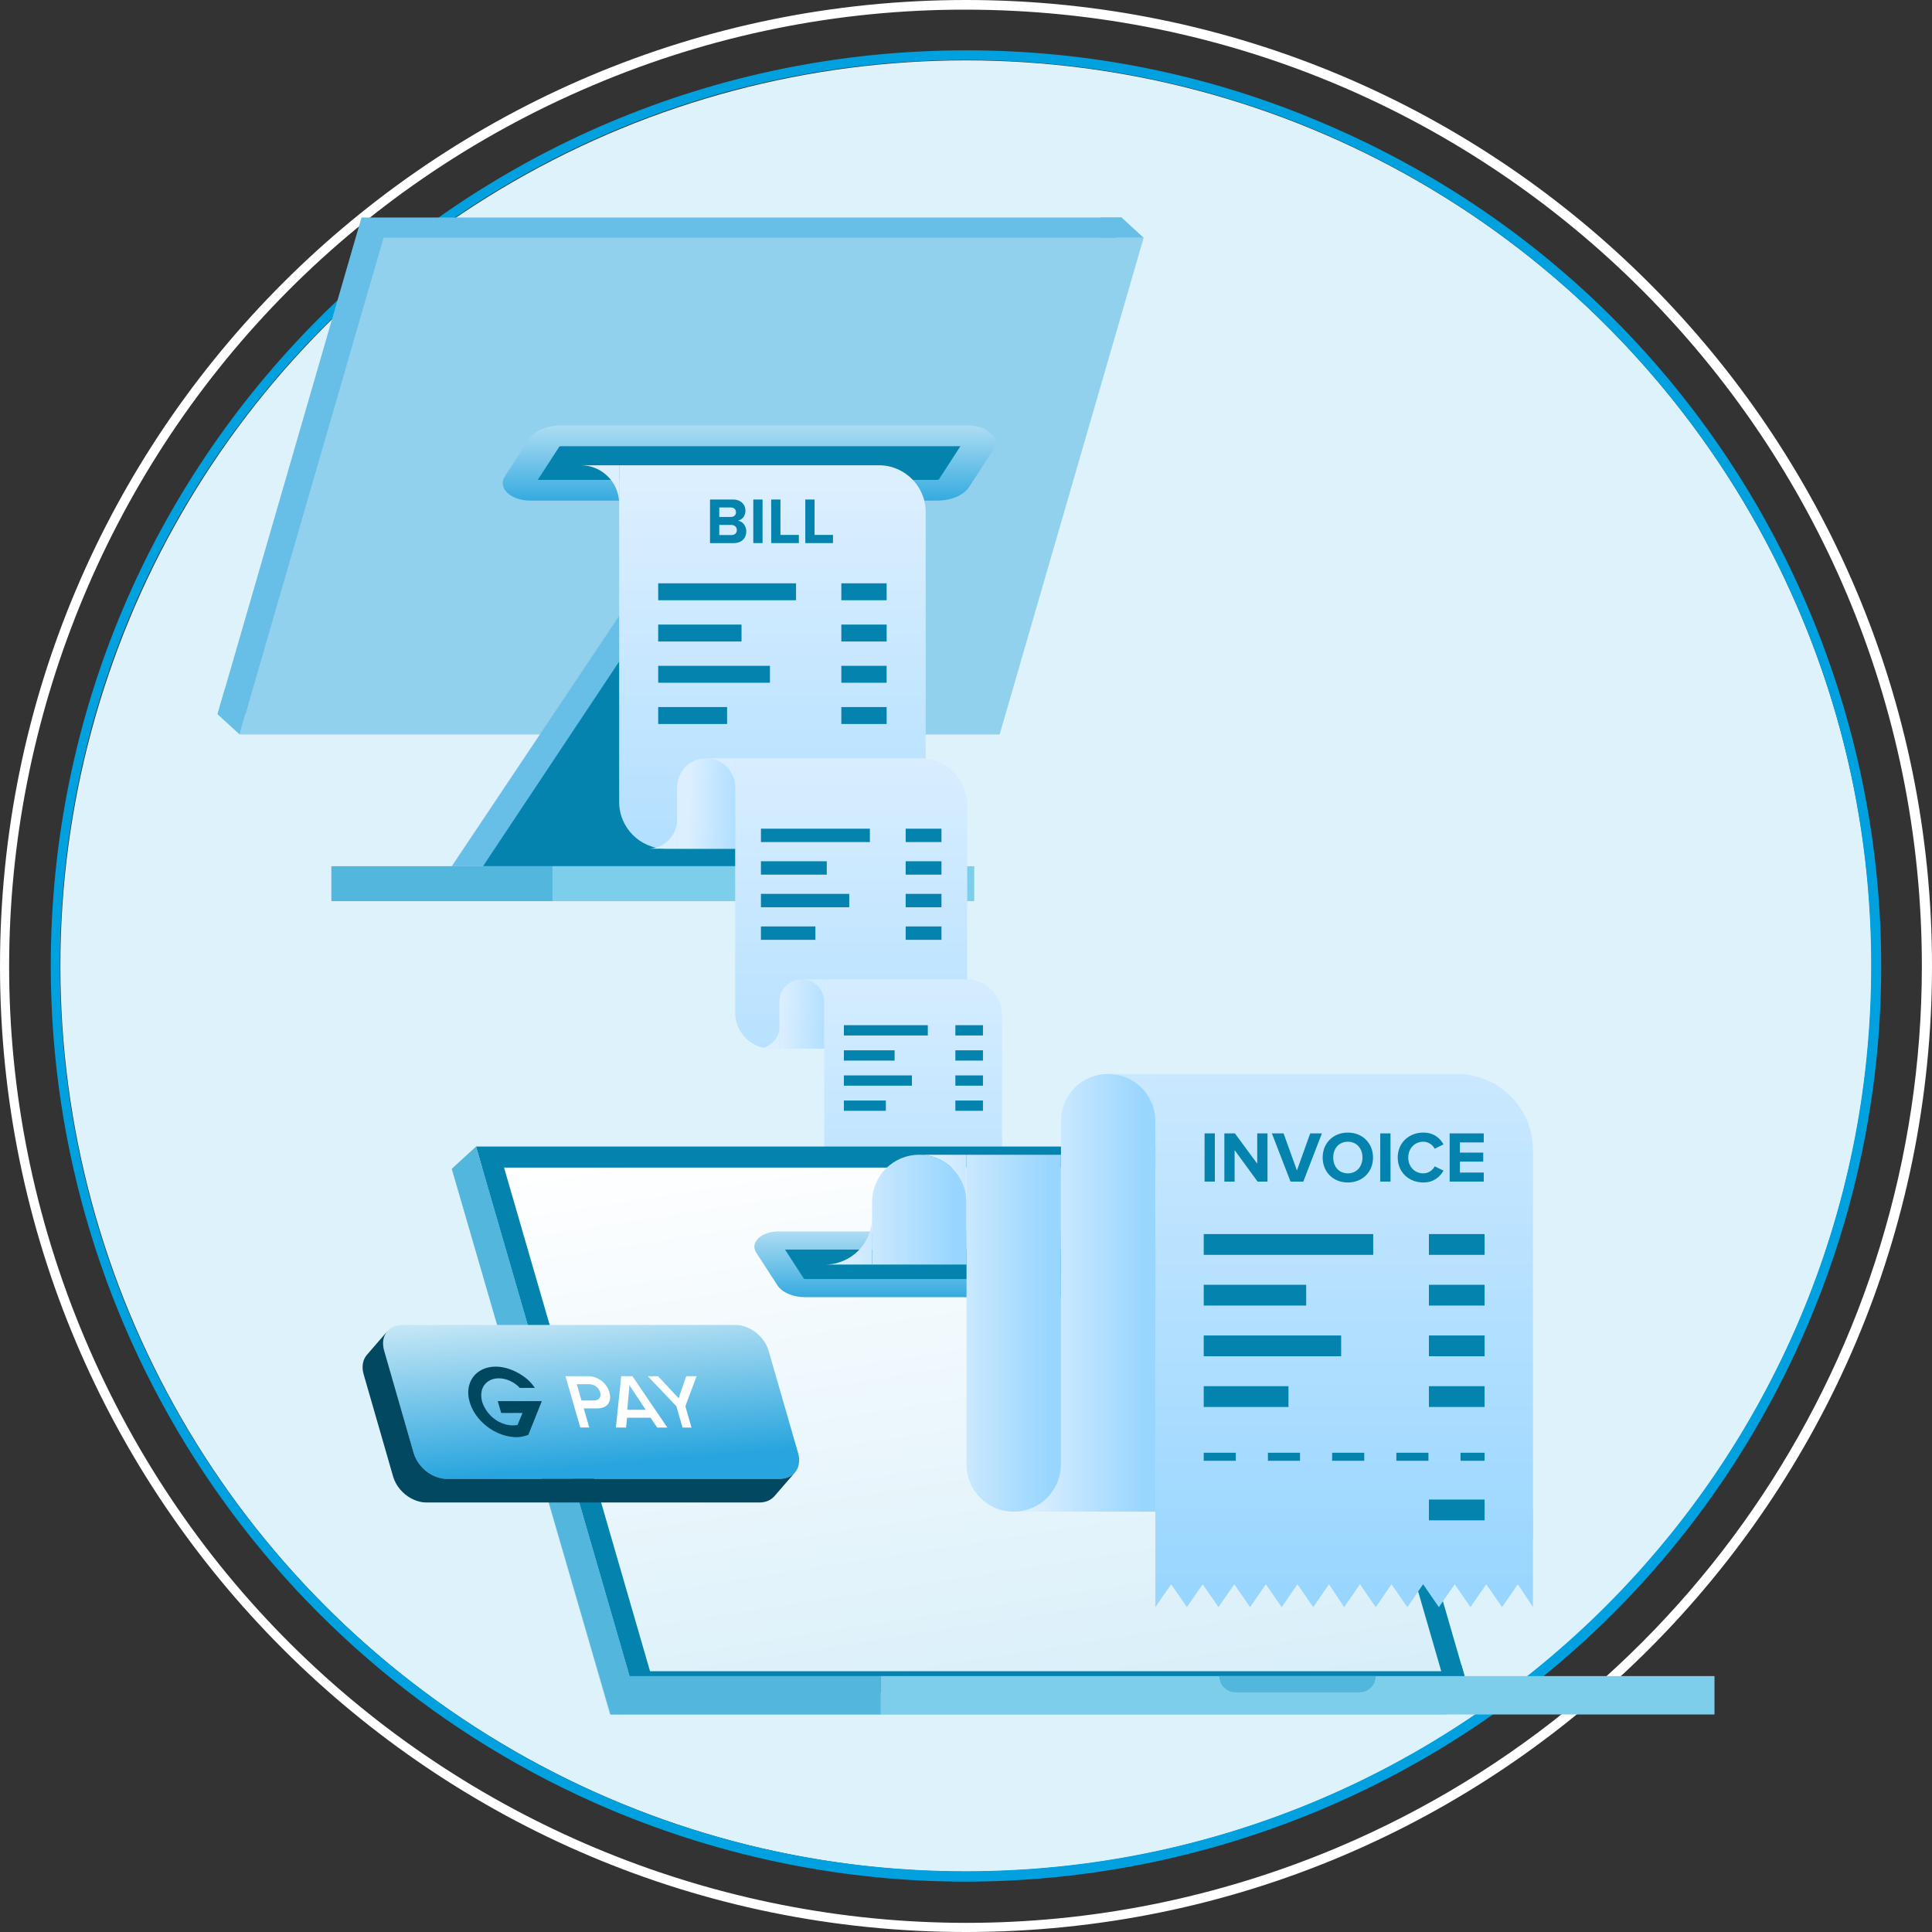 <?xml version="1.0" encoding="UTF-8"?>
<svg id="Layer_1" data-name="Layer 1" xmlns="http://www.w3.org/2000/svg" xmlns:xlink="http://www.w3.org/1999/xlink" viewBox="0 0 800 800">
  <rect x="0" y="0" width="800" height="800" fill="#333333" stroke="none"/>
  <defs>
    <style>
      .cls-1 {
        fill: #fefefe;
      }

      .cls-1, .cls-2, .cls-3, .cls-4, .cls-5, .cls-6, .cls-7, .cls-8, .cls-9, .cls-10, .cls-11, .cls-12, .cls-13, .cls-14, .cls-15, .cls-16, .cls-17, .cls-18, .cls-19, .cls-20, .cls-21, .cls-22, .cls-23, .cls-24, .cls-25, .cls-26, .cls-27, .cls-28, .cls-29, .cls-30, .cls-31, .cls-32, .cls-33, .cls-34 {
        stroke-width: 0px;
      }

      .cls-2 {
        fill: url(#linear-gradient-12);
      }

      .cls-3 {
        fill: url(#linear-gradient-17);
      }

      .cls-4 {
        fill: url(#linear-gradient-19);
      }

      .cls-5 {
        fill: url(#linear-gradient);
      }

      .cls-6 {
        fill: url(#linear-gradient-21);
      }

      .cls-7 {
        fill: url(#linear-gradient-6);
      }

      .cls-8 {
        fill: #0483af;
      }

      .cls-9 {
        fill: url(#linear-gradient-15);
      }

      .cls-10 {
        fill: url(#linear-gradient-11);
      }

      .cls-11 {
        fill: url(#linear-gradient-5);
      }

      .cls-12 {
        fill: #92d1ee;
      }

      .cls-13 {
        fill: #52b6dd;
      }

      .cls-14 {
        fill: url(#linear-gradient-13);
      }

      .cls-15 {
        fill: url(#linear-gradient-23);
      }

      .cls-16 {
        fill: url(#linear-gradient-16);
      }

      .cls-17 {
        fill: url(#linear-gradient-22);
      }

      .cls-18 {
        fill: #fff;
      }

      .cls-19 {
        fill: #024861;
      }

      .cls-20 {
        fill: url(#linear-gradient-20);
      }

      .cls-21 {
        fill: url(#linear-gradient-14);
      }

      .cls-22 {
        fill: url(#linear-gradient-2);
      }

      .cls-23 {
        fill: url(#linear-gradient-7);
      }

      .cls-24 {
        fill: url(#linear-gradient-3);
      }

      .cls-25 {
        fill: url(#linear-gradient-9);
      }

      .cls-26 {
        fill: url(#linear-gradient-8);
      }

      .cls-27 {
        fill: #def2fc;
      }

      .cls-28 {
        fill: url(#linear-gradient-18);
      }

      .cls-29 {
        fill: #67bfe8;
      }

      .cls-30 {
        fill: #7dceea;
      }

      .cls-31 {
        fill: #00a1de;
      }

      .cls-32 {
        fill: #004760;
      }

      .cls-33 {
        fill: url(#linear-gradient-10);
      }

      .cls-34 {
        fill: url(#linear-gradient-4);
      }
    </style>
    <linearGradient id="linear-gradient" x1="310.18" y1="155.09" x2="310.18" y2="210.76" gradientUnits="userSpaceOnUse">
      <stop offset="0" stop-color="#fff"/>
      <stop offset="1" stop-color="#28a5de"/>
    </linearGradient>
    <linearGradient id="linear-gradient-2" x1="319.84" y1="198.73" x2="319.84" y2="443.06" gradientUnits="userSpaceOnUse">
      <stop offset="0" stop-color="#dcefff"/>
      <stop offset="1" stop-color="#99d6ff"/>
    </linearGradient>
    <linearGradient id="linear-gradient-3" x1="248.44" y1="198.73" x2="248.44" y2="443.06" xlink:href="#linear-gradient-2"/>
    <linearGradient id="linear-gradient-4" x1="352.46" y1="300.79" x2="352.46" y2="545.13" xlink:href="#linear-gradient-2"/>
    <linearGradient id="linear-gradient-5" x1="298.41" y1="300.79" x2="298.41" y2="545.13" xlink:href="#linear-gradient-2"/>
    <linearGradient id="linear-gradient-6" x1="323.18" y1="419.73" x2="353.1" y2="420.76" xlink:href="#linear-gradient-2"/>
    <linearGradient id="linear-gradient-7" x1="322.84" y1="429.77" x2="352.75" y2="430.81" xlink:href="#linear-gradient-2"/>
    <linearGradient id="linear-gradient-8" x1="378.09" y1="378.29" x2="378.09" y2="622.62" xlink:href="#linear-gradient-2"/>
    <linearGradient id="linear-gradient-9" x1="336.65" y1="378.29" x2="336.65" y2="622.62" xlink:href="#linear-gradient-2"/>
    <linearGradient id="linear-gradient-10" x1="285.2" y1="332.68" x2="315.12" y2="333.71" xlink:href="#linear-gradient-2"/>
    <linearGradient id="linear-gradient-11" x1="284.75" y1="345.78" x2="314.67" y2="346.81" xlink:href="#linear-gradient-2"/>
    <linearGradient id="linear-gradient-12" x1="382.32" y1="456.46" x2="603.08" y2="1874.74" xlink:href="#linear-gradient"/>
    <linearGradient id="linear-gradient-13" x1="31.63" y1="491.43" x2="31.63" y2="540.17" gradientTransform="translate(433.3) rotate(-180) scale(1 -1)" xlink:href="#linear-gradient"/>
    <linearGradient id="linear-gradient-14" x1="556.59" y1="365.77" x2="556.59" y2="657.94" xlink:href="#linear-gradient-2"/>
    <linearGradient id="linear-gradient-15" x1="468.63" y1="365.77" x2="468.63" y2="657.94" xlink:href="#linear-gradient-2"/>
    <linearGradient id="linear-gradient-16" x1="426.74" y1="535.32" x2="473.15" y2="535.32" xlink:href="#linear-gradient-2"/>
    <linearGradient id="linear-gradient-17" x1="426.74" y1="616.16" x2="473.15" y2="616.16" xlink:href="#linear-gradient-2"/>
    <linearGradient id="linear-gradient-18" x1="348.55" y1="500.89" x2="394.96" y2="500.89" xlink:href="#linear-gradient-2"/>
    <linearGradient id="linear-gradient-19" x1="348.55" y1="513.85" x2="394.96" y2="513.85" xlink:href="#linear-gradient-2"/>
    <linearGradient id="linear-gradient-20" x1="387.65" y1="552.05" x2="434.06" y2="552.05" xlink:href="#linear-gradient-2"/>
    <linearGradient id="linear-gradient-21" x1="387.65" y1="487.94" x2="434.06" y2="487.94" xlink:href="#linear-gradient-2"/>
    <linearGradient id="linear-gradient-22" x1="556.59" y1="365.77" x2="556.59" y2="657.94" xlink:href="#linear-gradient-2"/>
    <linearGradient id="linear-gradient-23" x1="239.53" y1="518.93" x2="247.02" y2="606.91" xlink:href="#linear-gradient"/>
  </defs>
  <circle class="cls-27" cx="400" cy="400" r="375"/>
  <path class="cls-18" d="m400,4c218.8.2,396,177.6,395.8,396.4-.1,159-95.3,302.5-241.7,364.5-201.5,85.1-433.9-9.2-519-210.7S44.3,120.3,245.8,35.2h0c48.8-20.7,101.2-31.3,154.2-31.2m0-4C179.1,0,0,179.1,0,400s179.1,400,400,400,400-179.1,400-400S620.9,0,400,0Z"/>
  <path class="cls-31" d="m399.82,24.85c207.1,0,375,167.9,375,375s-167.9,375-375,375S24.82,606.95,24.82,399.85,192.72,24.85,399.82,24.85m0-4c-209.4.1-379,170-378.8,379.4.1,152.2,91.2,289.5,231.3,348.9,192.9,81.5,415.3-8.8,496.7-201.7,81.4-192.9-8.8-415.3-201.7-496.7h0c-46.6-19.9-96.8-30-147.5-29.9Z"/>
  <g>
    <g>
      <g>
        <polygon class="cls-29" points="464.43 90.07 149.69 90.07 90.07 295.75 404.81 295.75 464.43 90.07"/>
        <polygon class="cls-12" points="473.57 98.45 158.83 98.45 99.21 304.12 413.94 304.12 473.57 98.45"/>
        <polygon class="cls-29" points="99.21 304.12 90.07 295.75 93.12 285.24 102.44 292.96 99.21 304.12"/>
        <polygon class="cls-29" points="297.08 194.14 187.07 358.68 316.46 358.68 369.39 194.14 297.08 194.14"/>
        <polygon class="cls-8" points="300.79 207.16 200.01 358.68 329.4 358.68 373.09 207.16 300.79 207.16"/>
        <polygon class="cls-29" points="473.57 98.45 464.43 90.07 455.67 90.07 455.67 98.45 473.57 98.45"/>
        <rect class="cls-13" x="137.21" y="358.68" width="91.62" height="14.47"/>
        <rect class="cls-30" x="228.83" y="358.68" width="174.59" height="14.47"/>
      </g>
      <polygon class="cls-29" points="369.39 194.25 373.09 207.28 300.79 207.28 297.08 194.25 369.39 194.25"/>
    </g>
    <g>
      <path class="cls-5" d="m388.09,207.29h-168.54c-8.1,0-13.61-5.25-10.51-10.02l10.03-15.45c2.21-3.4,7.41-5.62,13.18-5.62h168.54c8.1,0,13.61,5.25,10.51,10.02l-10.03,15.45c-2.21,3.4-7.41,5.62-13.18,5.62Z"/>
      <path class="cls-8" d="m222.67,198.71l8.84-13.62c.13-.19.42-.32.75-.32h165.43l-8.84,13.62c-.13.19-.42.32-.75.32h-165.43Z"/>
    </g>
    <g>
      <path class="cls-22" d="m256.38,192.66h107.55c10.69,0,19.38,8.68,19.38,19.38v139.41h-107.55c-10.69,0-19.38-8.68-19.38-19.38v-139.41h0Z"/>
      <path class="cls-24" d="m240.51,192.66c8.76,0,15.87,7.11,15.87,15.88v-15.88h-15.87Z"/>
    </g>
    <g>
      <path class="cls-34" d="m304.42,314.01h76.71c10.69,0,19.38,8.68,19.38,19.38v100.83h-81.23c-8.2,0-14.86-6.66-14.86-14.86v-105.35h0Z"/>
      <path class="cls-11" d="m292.41,314.01c6.63,0,12.01,5.38,12.01,12.02v-12.02h-12.01Z"/>
    </g>
    <g>
      <path class="cls-7" d="m331.94,405.53h.06c5.07,0,9.18,4.11,9.18,9.18v19.52h-18.42v-19.52c0-5.07,4.11-9.18,9.18-9.18Z"/>
      <path class="cls-23" d="m313.55,434.22h9.21v-9.22c0,5.09-4.12,9.22-9.21,9.22Z"/>
    </g>
    <g>
      <path class="cls-26" d="m341.26,405.53h58.82c8.2,0,14.86,6.66,14.86,14.86v77.31h-63.67c-5.52,0-10-4.48-10-10v-82.17h0Z"/>
      <path class="cls-25" d="m332.05,405.53c5.09,0,9.21,4.13,9.21,9.22v-9.22h-9.21Z"/>
    </g>
    <g>
      <path class="cls-33" d="m292.35,314.01h.08c6.61,0,11.97,5.36,11.97,11.97v25.46h-24.02v-25.46c0-6.61,5.36-11.97,11.97-11.97Z"/>
      <path class="cls-10" d="m268.37,351.43h12.01v-12.02c0,6.64-5.38,12.02-12.01,12.02Z"/>
    </g>
    <g>
      <rect class="cls-8" x="349.44" y="424.51" width="34.75" height="4.26"/>
      <rect class="cls-8" x="349.44" y="434.91" width="21" height="4.26"/>
      <rect class="cls-8" x="349.44" y="445.3" width="28.17" height="4.26"/>
      <rect class="cls-8" x="349.44" y="455.7" width="17.37" height="4.26"/>
      <rect class="cls-8" x="395.6" y="424.51" width="11.42" height="4.26"/>
      <rect class="cls-8" x="395.6" y="434.91" width="11.42" height="4.26"/>
      <rect class="cls-8" x="395.6" y="445.3" width="11.42" height="4.26"/>
      <rect class="cls-8" x="395.6" y="455.7" width="11.42" height="4.26"/>
    </g>
    <g>
      <polygon class="cls-12" points="187.08 483.97 532.86 483.97 598.36 709.93 252.58 709.93 187.08 483.97"/>
      <polygon class="cls-8" points="197.11 474.76 542.89 474.76 608.4 700.72 262.62 700.72 197.11 474.76"/>
      <polygon class="cls-2" points="269.16 692 208.72 483.48 536.35 483.48 596.79 692 269.16 692"/>
      <polygon class="cls-8" points="598.36 709.93 608.4 700.72 605.05 689.19 594.81 697.66 598.36 709.93"/>
      <rect class="cls-30" x="364.63" y="694.03" width="345.3" height="15.9" transform="translate(1074.56 1403.96) rotate(-180)"/>
      <rect class="cls-13" x="252.82" y="694.03" width="111.84" height="15.9" transform="translate(617.49 1403.96) rotate(-180)"/>
      <polygon class="cls-13" points="197.11 474.76 187.08 483.97 252.82 709.93 260.67 694.03 197.11 474.76"/>
      <path class="cls-13" d="m504.91,694.03h64.74v.02c0,3.7-3.01,6.71-6.71,6.71h-51.33c-3.7,0-6.71-3.01-6.71-6.71v-.02h0Z"/>
    </g>
    <g>
      <path class="cls-14" d="m333.45,537.13h147.57c7.1,0,11.92-4.59,9.2-8.77l-8.78-13.53c-1.93-2.98-6.49-4.92-11.54-4.92h-147.57c-7.1,0-11.92,4.59-9.2,8.77l8.78,13.53c1.93,2.98,6.49,4.92,11.54,4.92Z"/>
      <path class="cls-8" d="m478.29,529.62l-7.74-11.92c-.11-.17-.37-.28-.66-.28h-144.84s7.74,11.92,7.74,11.92c.11.17.37.28.66.28h144.84Z"/>
    </g>
    <g>
      <path class="cls-21" d="m478.41,444.7h124.84c17.4,0,31.53,14.13,31.53,31.53v160.95h-156.37v-192.49h0Z"/>
      <path class="cls-9" d="m458.86,444.7c10.8,0,19.55,8.76,19.55,19.56v-19.56h-19.55Z"/>
    </g>
    <g>
      <path class="cls-16" d="m458.8,444.7h.13c10.75,0,19.48,8.73,19.48,19.48v161.76h-39.09v-161.76c0-10.75,8.73-19.48,19.48-19.48Z"/>
      <path class="cls-3" d="m419.77,625.94h19.55v-19.56c0,10.8-8.75,19.56-19.55,19.56Z"/>
    </g>
    <g>
      <path class="cls-28" d="m380.61,478.16h.13c10.75,0,19.48,8.73,19.48,19.48v25.98h-39.09v-25.98c0-10.75,8.73-19.48,19.48-19.48Z"/>
      <path class="cls-4" d="m341.58,523.63h19.55v-19.56c0,10.8-8.75,19.56-19.55,19.56Z"/>
    </g>
    <g>
      <path class="cls-20" d="m400.22,478.16h39.09v128.3c0,10.75-8.73,19.48-19.48,19.48h-.13c-10.75,0-19.48-8.73-19.48-19.48v-128.3h0Z"/>
      <path class="cls-6" d="m380.67,478.16h19.55v19.56c0-10.8-8.75-19.56-19.55-19.56Z"/>
    </g>
    <g>
      <rect class="cls-8" x="272.54" y="241.54" width="57.08" height="7.01"/>
      <rect class="cls-8" x="272.54" y="258.62" width="34.51" height="7.01"/>
      <rect class="cls-8" x="272.54" y="275.7" width="46.28" height="7.01"/>
      <rect class="cls-8" x="272.54" y="292.78" width="28.54" height="7.01"/>
      <rect class="cls-8" x="348.38" y="241.54" width="18.76" height="7.01"/>
      <rect class="cls-8" x="348.38" y="258.62" width="18.76" height="7.01"/>
      <rect class="cls-8" x="348.38" y="275.7" width="18.76" height="7.01"/>
      <rect class="cls-8" x="348.38" y="292.78" width="18.76" height="7.01"/>
    </g>
    <g>
      <rect class="cls-8" x="315.09" y="343.14" width="45.11" height="5.54"/>
      <rect class="cls-8" x="315.09" y="356.63" width="27.26" height="5.54"/>
      <rect class="cls-8" x="315.09" y="370.13" width="36.57" height="5.54"/>
      <rect class="cls-8" x="315.09" y="383.62" width="22.55" height="5.54"/>
      <rect class="cls-8" x="375.02" y="343.14" width="14.82" height="5.54"/>
      <rect class="cls-8" x="375.02" y="356.63" width="14.82" height="5.54"/>
      <rect class="cls-8" x="375.02" y="370.13" width="14.82" height="5.54"/>
      <rect class="cls-8" x="375.02" y="383.62" width="14.82" height="5.54"/>
    </g>
    <polygon class="cls-17" points="484.94 656.01 491.48 665.5 498.02 656.01 504.56 665.5 511.09 656.01 517.63 665.5 524.17 656.01 530.71 665.5 537.25 656.01 543.78 665.5 550.32 656.01 556.59 665.5 563.13 656.01 569.67 665.5 576.2 656.01 582.74 665.5 589.28 656.01 595.82 665.5 602.36 656.01 608.89 665.5 615.43 656.01 621.97 665.5 628.51 656.01 634.78 665.5 634.78 624.54 478.41 624.54 478.41 665.5 484.94 656.01"/>
    <g>
      <rect class="cls-8" x="498.44" y="511" width="70.18" height="8.61"/>
      <rect class="cls-8" x="498.44" y="532" width="42.42" height="8.61"/>
      <rect class="cls-8" x="498.44" y="552.99" width="56.9" height="8.61"/>
      <rect class="cls-8" x="498.44" y="573.99" width="35.09" height="8.61"/>
      <rect class="cls-8" x="591.68" y="511" width="23.06" height="8.61"/>
      <rect class="cls-8" x="591.68" y="532" width="23.06" height="8.61"/>
      <rect class="cls-8" x="591.68" y="552.99" width="23.06" height="8.61"/>
      <rect class="cls-8" x="591.68" y="573.99" width="23.06" height="8.61"/>
      <rect class="cls-8" x="591.68" y="620.93" width="23.06" height="8.61"/>
    </g>
    <g>
      <path class="cls-15" d="m322.94,612.35h-137.96c-5.87,0-11.98-4.75-13.68-10.62l-12.25-42.48c-1.69-5.86,1.68-10.62,7.55-10.62h137.96c5.87,0,11.98,4.76,13.68,10.62l12.25,42.48c1.69,5.87-1.69,10.62-7.55,10.62Z"/>
      <path class="cls-19" d="m322.94,612.35h-137.96c-.34,0-.68-.02-1.02-.05-.11-.01-.22-.03-.33-.04-.23-.03-.47-.06-.7-.1-.13-.02-.25-.05-.37-.08-.22-.05-.44-.1-.66-.16-.12-.03-.25-.07-.37-.1-.16-.05-.32-.1-.47-.16-.27-.09-.53-.19-.79-.29-.15-.06-.29-.12-.43-.18-.27-.12-.53-.25-.79-.38-.13-.06-.25-.13-.38-.19-.39-.22-.78-.45-1.16-.7-.04-.02-.07-.05-.1-.07-.34-.23-.67-.48-1-.74-.11-.09-.22-.18-.33-.28-.25-.21-.49-.42-.72-.65-.11-.1-.22-.21-.32-.31-.25-.25-.5-.52-.73-.79-.07-.08-.14-.15-.2-.23-.29-.35-.57-.71-.83-1.08-.06-.09-.12-.19-.18-.28-.19-.29-.37-.58-.54-.88-.07-.13-.14-.26-.21-.39-.15-.28-.29-.57-.42-.86-.06-.13-.11-.25-.17-.38-.17-.41-.32-.83-.45-1.26h0s-12.25-42.48-12.25-42.48c-.69-2.41-.54-4.63.3-6.41.28-.59.63-1.14,1.05-1.62l-8.49,9.81c-1.68,1.95-2.27,4.82-1.35,8.03l12.25,42.48h0c.12.43.28.85.45,1.26.05.13.11.25.17.38.13.29.27.58.42.86.07.13.14.26.21.39.17.3.35.59.54.87.06.09.12.19.18.28.26.37.53.73.83,1.08.07.08.14.15.2.23.23.27.48.53.73.78.11.11.22.21.32.31.23.22.48.44.72.65.11.09.22.19.33.28.32.26.66.51,1,.74.03.02.07.05.1.07.38.25.76.48,1.16.7.04.02.07.04.11.06.09.05.18.08.27.13.26.13.52.26.79.38.14.06.29.12.43.18.26.11.53.2.79.29.09.03.18.07.27.1.07.02.13.04.2.06.12.04.25.07.37.1.22.06.44.11.66.16.13.03.25.05.37.08.23.04.46.07.7.1.11.01.22.03.33.04.34.03.68.05,1.02.05h137.96c1,0,1.92-.14,2.76-.39,1.07-.33,2-.85,2.76-1.53.04-.03.08-.06.12-.09.2-.18.38-.37.56-.57l8.49-9.81c-1.4,1.61-3.54,2.59-6.2,2.59Z"/>
      <g>
        <polygon class="cls-1" points="288.43 569.86 283.8 582.29 286.34 591.12 282.62 591.12 280.07 582.29 268.24 569.86 272.5 569.86 281 578.98 284.16 569.86 288.43 569.86"/>
        <path class="cls-1" d="m261.87,569.86l14.47,21.26h-4.23s-2.73-4.08-2.73-4.08h-9.74s-.39,4.08-.39,4.08h-4.23s2.21-21.26,2.21-21.26h4.65Zm-2.13,13.9h7.64s-6.74-10.13-6.74-10.13l-.9,10.13"/>
        <path class="cls-1" d="m243.47,569.86c4.46,0,7.83,3.06,8.87,6.66,1.04,3.6-.59,6.66-5.02,6.66h-5.6s2.29,7.93,2.29,7.93h-3.73s-6.13-21.26-6.13-21.26h9.32Zm2.39,10.04c2.1,0,3.24-1.34,2.66-3.37-.59-2.04-2.5-3.37-4.6-3.37h-5.09s1.95,6.75,1.95,6.75h5.09"/>
      </g>
      <g id="Path_3259" data-name="Path 3259">
        <path class="cls-32" d="m205.19,565.89c1.43,0,2.83.19,4.25.56,1.44.37,2.88.92,4.28,1.62,1.39.7,2.73,1.55,3.98,2.53,1.22.97,2.33,2.1,3.23,3.35.21.23.39.48.53.74h-6.22c-1.17-1.25-2.6-2.27-4.13-2.93-1.51-.68-3.08-1.03-4.57-1.03-1.35,0-2.55.27-3.58.78-1.01.5-1.85,1.21-2.48,2.1-.63.89-1.02,1.95-1.15,3.12-.15,1.2-.03,2.5.35,3.81.19.65.45,1.29.79,1.92.33.63.71,1.25,1.12,1.85,1.24,1.8,2.97,3.33,4.9,4.38,1.9,1.01,3.91,1.54,5.81,1.54.05,0,.1,0,.15,0,.34,0,.65-.02.95-.04.29-.03.58-.07.88-.12l2.08-4.98h-8.83s-1.41-4.9-1.41-4.9h18.23s-5.57,13.94-5.57,13.94c-.76.29-1.54.52-2.36.7-.82.18-1.68.28-2.57.28-.53,0-1.08-.04-1.64-.12-1.88-.16-3.81-.67-5.7-1.47-1.84-.78-3.61-1.84-5.23-3.14-1.61-1.29-3.04-2.81-4.2-4.46-1.21-1.73-2.1-3.58-2.62-5.45-.59-1.97-.73-3.91-.43-5.71.27-1.74.93-3.31,1.92-4.63,1-1.33,2.32-2.37,3.88-3.1,1.6-.75,3.42-1.13,5.37-1.13Z"/>
      </g>
    </g>
    <g>
      <path class="cls-8" d="m498.79,489.27v-19.96h4.25v19.96h-4.25Z"/>
      <path class="cls-8" d="m520.74,489.27l-9.51-13.02v13.02h-4.25v-19.96h4.37l9.24,12.54v-12.54h4.25v19.96h-4.1Z"/>
      <path class="cls-8" d="m534.38,489.27l-7.72-19.96h4.84l5.53,15.35,5.5-15.35h4.84l-7.69,19.96h-5.32Z"/>
      <path class="cls-8" d="m547.69,479.31c0-6.02,4.4-10.33,10.41-10.33s10.44,4.31,10.44,10.33-4.4,10.33-10.44,10.33-10.41-4.31-10.41-10.33Zm16.48,0c0-3.74-2.39-6.55-6.07-6.55s-6.04,2.81-6.04,6.55,2.36,6.55,6.04,6.55,6.07-2.84,6.07-6.55Z"/>
      <path class="cls-8" d="m571.53,489.27v-19.96h4.25v19.96h-4.25Z"/>
      <path class="cls-8" d="m578.77,479.31c0-6.14,4.64-10.33,10.62-10.33,4.4,0,6.94,2.39,8.34,4.88l-3.65,1.8c-.84-1.62-2.63-2.9-4.7-2.9-3.62,0-6.25,2.78-6.25,6.55s2.63,6.55,6.25,6.55c2.06,0,3.86-1.26,4.7-2.9l3.65,1.77c-1.44,2.48-3.95,4.91-8.34,4.91-5.98,0-10.62-4.19-10.62-10.33Z"/>
      <path class="cls-8" d="m600.27,489.27v-19.96h14.12v3.74h-9.87v4.22h9.66v3.74h-9.66v4.52h9.87v3.74h-14.12Z"/>
    </g>
    <g>
      <path class="cls-8" d="m294,224.88v-18.04h9.49c3.43,0,5.19,2.19,5.19,4.6,0,2.27-1.41,3.79-3.11,4.14,1.92.3,3.46,2.16,3.46,4.44,0,2.71-1.81,4.87-5.24,4.87h-9.79Zm10.76-12.77c0-1.14-.81-1.97-2.11-1.97h-4.81v3.92h4.81c1.3,0,2.11-.81,2.11-1.95Zm.35,7.36c0-1.14-.81-2.11-2.32-2.11h-4.95v4.19h4.95c1.46,0,2.32-.78,2.32-2.08Z"/>
      <path class="cls-8" d="m311.92,224.88v-18.04h3.84v18.04h-3.84Z"/>
      <path class="cls-8" d="m319.33,224.88v-18.04h3.84v14.66h7.62v3.38h-11.46Z"/>
      <path class="cls-8" d="m333.46,224.88v-18.04h3.84v14.66h7.62v3.38h-11.46Z"/>
    </g>
    <path class="cls-8" d="m614.74,604.88h-9.96v-3.33h9.96v3.33Zm-23.25,0h-13.29v-3.33h13.29v3.33Zm-26.59,0h-13.29v-3.33h13.29v3.33Zm-26.59,0h-13.29v-3.33h13.29v3.33Zm-26.59,0h-13.29v-3.33h13.29v3.33Z"/>
  </g>
</svg>